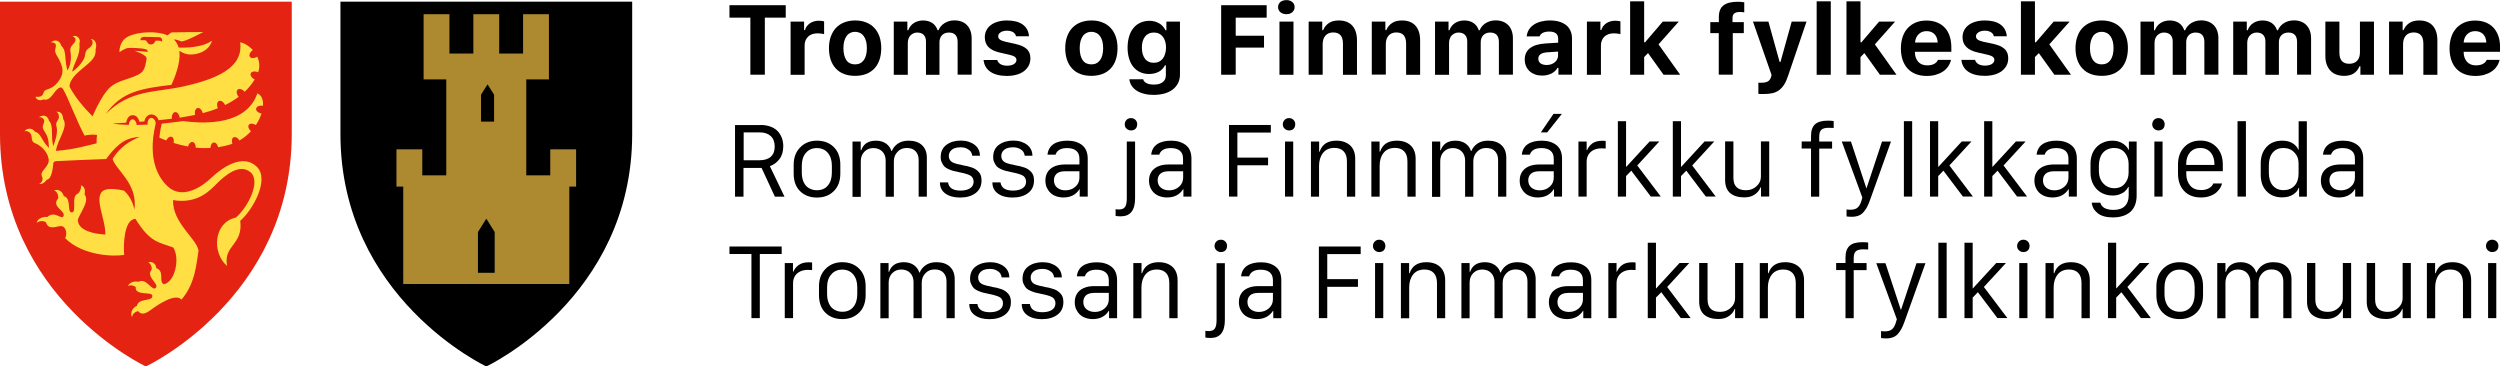 <?xml version="1.0" encoding="utf-8"?>
<!-- Generator: Adobe Illustrator 24.0.0, SVG Export Plug-In . SVG Version: 6.00 Build 0)  -->
<svg version="1.1" id="Layer_1" xmlns="http://www.w3.org/2000/svg" xmlns:xlink="http://www.w3.org/1999/xlink" x="0px" y="0px"
	 viewBox="0 0 283.46 41.54" style="enable-background:new 0 0 283.46 41.54;" xml:space="preserve">
<style type="text/css">
	.st0{fill:#E42313;}
	.st1{fill:#FFDF43;}
	.st2{fill:#AD8A30;}
</style>
<g>
	<g>
		<path d="M85.08,8.47V2h-2.37V0.59h6.38V2h-2.37v6.47H85.08z"/>
		<path d="M89.63,2.45h1.54v0.96h0.1c0.04-0.15,0.11-0.29,0.2-0.42c0.1-0.13,0.21-0.24,0.35-0.34c0.13-0.09,0.29-0.17,0.46-0.22
			c0.17-0.05,0.35-0.08,0.54-0.08c0.11,0,0.22,0.01,0.34,0.02c0.12,0.01,0.21,0.03,0.28,0.06v1.45c-0.03-0.01-0.08-0.02-0.13-0.04
			c-0.06-0.01-0.12-0.02-0.19-0.03c-0.07-0.01-0.14-0.02-0.21-0.02c-0.08-0.01-0.15-0.01-0.21-0.01c-0.22,0-0.42,0.03-0.6,0.09
			c-0.18,0.06-0.33,0.15-0.46,0.27c-0.13,0.12-0.23,0.26-0.3,0.43c-0.07,0.17-0.11,0.36-0.11,0.57v3.34h-1.59V2.45z"/>
		<path d="M96.95,8.6c-0.46,0-0.88-0.07-1.25-0.21c-0.37-0.14-0.68-0.35-0.93-0.62c-0.25-0.27-0.45-0.6-0.58-0.99
			c-0.13-0.39-0.2-0.83-0.2-1.32c0-0.49,0.07-0.93,0.21-1.31s0.33-0.72,0.59-0.99c0.26-0.27,0.57-0.48,0.93-0.62
			c0.37-0.14,0.78-0.22,1.24-0.22c0.46,0,0.87,0.07,1.24,0.22c0.37,0.14,0.68,0.35,0.93,0.62c0.26,0.27,0.45,0.6,0.59,0.99
			c0.13,0.39,0.2,0.83,0.2,1.31c0,0.49-0.07,0.93-0.2,1.32c-0.13,0.39-0.33,0.72-0.58,0.99c-0.26,0.27-0.57,0.48-0.94,0.62
			C97.83,8.53,97.41,8.6,96.95,8.6z M96.95,7.3c0.43,0,0.75-0.16,0.99-0.48c0.23-0.32,0.35-0.78,0.35-1.36
			c0-0.29-0.03-0.55-0.09-0.78s-0.15-0.42-0.26-0.58c-0.12-0.16-0.25-0.28-0.42-0.36c-0.16-0.08-0.35-0.13-0.56-0.13
			c-0.21,0-0.4,0.04-0.56,0.13c-0.17,0.08-0.31,0.2-0.42,0.36c-0.11,0.16-0.2,0.35-0.26,0.58c-0.06,0.23-0.09,0.49-0.09,0.78
			c0,0.59,0.12,1.05,0.34,1.37C96.19,7.14,96.52,7.3,96.95,7.3z"/>
		<path d="M101.34,2.45h1.54v0.98h0.1c0.06-0.17,0.15-0.33,0.25-0.46c0.11-0.14,0.23-0.26,0.38-0.35c0.14-0.1,0.3-0.17,0.48-0.22
			c0.17-0.05,0.36-0.08,0.56-0.08c0.42,0,0.78,0.1,1.06,0.29c0.28,0.19,0.48,0.47,0.6,0.82h0.1c0.07-0.17,0.16-0.32,0.28-0.46
			c0.12-0.14,0.25-0.25,0.41-0.35s0.33-0.17,0.52-0.23c0.19-0.05,0.39-0.08,0.6-0.08c0.3,0,0.57,0.05,0.81,0.14
			c0.24,0.09,0.45,0.23,0.61,0.4c0.17,0.17,0.3,0.39,0.39,0.64s0.14,0.53,0.14,0.84v4.14h-1.59V4.76c0-0.71-0.33-1.07-1-1.07
			c-0.16,0-0.31,0.03-0.44,0.08c-0.13,0.05-0.24,0.13-0.34,0.23c-0.09,0.1-0.16,0.21-0.21,0.35c-0.05,0.13-0.07,0.28-0.07,0.44v3.69
			h-1.53V4.69c0-0.32-0.09-0.57-0.26-0.74c-0.17-0.17-0.42-0.26-0.73-0.26c-0.16,0-0.3,0.03-0.43,0.09
			c-0.13,0.06-0.24,0.14-0.34,0.24c-0.1,0.1-0.17,0.22-0.22,0.37c-0.05,0.14-0.08,0.3-0.08,0.46v3.63h-1.59V2.45z"/>
		<path d="M111.66,4.22c0-0.28,0.06-0.54,0.18-0.78c0.12-0.24,0.29-0.44,0.51-0.6c0.22-0.17,0.48-0.29,0.79-0.38
			c0.31-0.09,0.65-0.14,1.02-0.14c0.77,0,1.37,0.15,1.8,0.46c0.43,0.31,0.67,0.75,0.71,1.33h-1.47c-0.04-0.2-0.15-0.35-0.33-0.46
			s-0.42-0.17-0.71-0.17c-0.14,0-0.27,0.02-0.39,0.05c-0.12,0.03-0.23,0.07-0.31,0.13s-0.16,0.12-0.21,0.2
			c-0.05,0.08-0.07,0.16-0.07,0.26c0,0.15,0.07,0.27,0.2,0.37c0.13,0.1,0.34,0.17,0.62,0.24l1.13,0.25
			c0.29,0.07,0.54,0.15,0.76,0.24c0.21,0.1,0.39,0.21,0.53,0.34c0.14,0.13,0.24,0.29,0.31,0.46c0.07,0.17,0.1,0.37,0.1,0.6
			c0,0.3-0.07,0.58-0.19,0.82c-0.13,0.24-0.31,0.45-0.54,0.63c-0.23,0.17-0.51,0.31-0.84,0.4c-0.33,0.09-0.69,0.14-1.08,0.14
			c-0.4,0-0.75-0.04-1.07-0.12c-0.32-0.08-0.59-0.2-0.81-0.35c-0.23-0.15-0.41-0.34-0.54-0.57c-0.13-0.22-0.21-0.48-0.24-0.77h1.55
			c0.06,0.21,0.19,0.37,0.38,0.48c0.19,0.11,0.44,0.17,0.76,0.17c0.15,0,0.29-0.02,0.42-0.05c0.13-0.03,0.24-0.07,0.33-0.13
			c0.09-0.06,0.16-0.12,0.21-0.2c0.05-0.08,0.08-0.17,0.08-0.26c0-0.15-0.06-0.27-0.18-0.36c-0.12-0.09-0.31-0.17-0.58-0.23
			l-1.09-0.25c-0.59-0.13-1.02-0.33-1.31-0.62C111.8,5.06,111.66,4.68,111.66,4.22z"/>
		<path d="M123.74,8.6c-0.46,0-0.88-0.07-1.25-0.21c-0.37-0.14-0.68-0.35-0.93-0.62c-0.25-0.27-0.45-0.6-0.58-0.99
			c-0.13-0.39-0.2-0.83-0.2-1.32c0-0.49,0.07-0.93,0.21-1.31c0.14-0.39,0.33-0.72,0.59-0.99c0.26-0.27,0.57-0.48,0.93-0.62
			c0.37-0.14,0.78-0.22,1.24-0.22c0.46,0,0.87,0.07,1.24,0.22c0.37,0.14,0.68,0.35,0.93,0.62c0.26,0.27,0.45,0.6,0.59,0.99
			c0.13,0.39,0.2,0.83,0.2,1.31c0,0.49-0.07,0.93-0.2,1.32c-0.13,0.39-0.33,0.72-0.58,0.99c-0.26,0.27-0.57,0.48-0.94,0.62
			C124.61,8.53,124.2,8.6,123.74,8.6z M123.74,7.3c0.43,0,0.75-0.16,0.99-0.48c0.23-0.32,0.35-0.78,0.35-1.36
			c0-0.29-0.03-0.55-0.09-0.78s-0.15-0.42-0.26-0.58c-0.12-0.16-0.25-0.28-0.42-0.36c-0.16-0.08-0.35-0.13-0.56-0.13
			c-0.21,0-0.4,0.04-0.56,0.13c-0.17,0.08-0.31,0.2-0.42,0.36c-0.11,0.16-0.2,0.35-0.26,0.58c-0.06,0.23-0.09,0.49-0.09,0.78
			c0,0.59,0.12,1.05,0.34,1.37C122.98,7.14,123.31,7.3,123.74,7.3z"/>
		<path d="M130.81,10.76c-0.4,0-0.77-0.04-1.09-0.13c-0.33-0.08-0.61-0.2-0.85-0.36c-0.24-0.15-0.43-0.34-0.57-0.56
			c-0.14-0.22-0.22-0.46-0.25-0.72h1.57c0.04,0.19,0.17,0.33,0.38,0.44c0.21,0.11,0.49,0.16,0.84,0.16c0.43,0,0.76-0.09,1-0.28
			c0.24-0.19,0.35-0.45,0.35-0.79V7.41h-0.1c-0.17,0.32-0.4,0.56-0.71,0.73c-0.31,0.16-0.67,0.25-1.1,0.25
			c-0.37,0-0.71-0.07-1.01-0.21c-0.3-0.14-0.56-0.34-0.77-0.6c-0.21-0.26-0.37-0.57-0.48-0.94c-0.11-0.37-0.17-0.78-0.17-1.23
			c0-0.47,0.06-0.89,0.17-1.26c0.11-0.38,0.27-0.7,0.49-0.96c0.21-0.27,0.47-0.47,0.78-0.61c0.31-0.14,0.65-0.22,1.03-0.22
			c0.2,0,0.4,0.02,0.58,0.07s0.36,0.12,0.52,0.21c0.16,0.09,0.3,0.2,0.42,0.34c0.12,0.13,0.23,0.28,0.31,0.45h0.1V2.45h1.54v6
			c0,0.35-0.07,0.67-0.21,0.96c-0.14,0.28-0.34,0.53-0.6,0.73c-0.26,0.2-0.57,0.35-0.94,0.46C131.67,10.7,131.26,10.76,130.81,10.76
			z M132.21,5.41c0-0.27-0.03-0.51-0.1-0.72c-0.06-0.21-0.15-0.39-0.27-0.54c-0.12-0.15-0.26-0.26-0.43-0.34
			c-0.17-0.08-0.36-0.12-0.58-0.12s-0.41,0.04-0.58,0.12c-0.17,0.08-0.31,0.19-0.42,0.34c-0.12,0.15-0.21,0.33-0.27,0.54
			c-0.06,0.21-0.09,0.45-0.09,0.71c0,0.27,0.03,0.51,0.09,0.72c0.06,0.21,0.15,0.39,0.26,0.54c0.11,0.15,0.26,0.26,0.42,0.34
			c0.17,0.08,0.36,0.12,0.58,0.12s0.41-0.04,0.58-0.12c0.17-0.08,0.31-0.19,0.43-0.34c0.12-0.15,0.21-0.33,0.27-0.54
			C132.17,5.91,132.21,5.67,132.21,5.41z"/>
		<path d="M138.46,8.47V0.59h5.16V2h-3.51v2.05h3.21V5.4h-3.21v3.07H138.46z"/>
		<path d="M145.86,1.61c-0.14,0-0.27-0.02-0.39-0.06c-0.12-0.04-0.21-0.1-0.3-0.17c-0.08-0.07-0.15-0.16-0.19-0.25
			c-0.04-0.1-0.07-0.21-0.07-0.32c0-0.12,0.02-0.23,0.07-0.33c0.04-0.1,0.11-0.18,0.19-0.25c0.08-0.07,0.18-0.13,0.3-0.16
			c0.12-0.04,0.25-0.06,0.39-0.06c0.14,0,0.27,0.02,0.38,0.06s0.21,0.09,0.29,0.16c0.08,0.07,0.15,0.16,0.19,0.25
			c0.04,0.1,0.07,0.21,0.07,0.33c0,0.12-0.02,0.22-0.07,0.32c-0.05,0.1-0.11,0.18-0.19,0.25c-0.08,0.07-0.18,0.13-0.29,0.17
			C146.13,1.59,146.01,1.61,145.86,1.61z M145.07,2.45h1.59v6.03h-1.59V2.45z"/>
		<path d="M148.38,2.45h1.54v0.97h0.1c0.14-0.34,0.36-0.61,0.66-0.81c0.3-0.2,0.67-0.29,1.12-0.29c0.67,0,1.18,0.2,1.53,0.59
			s0.53,0.95,0.53,1.67v3.9h-1.59V4.95c0-0.42-0.09-0.74-0.27-0.95c-0.18-0.21-0.46-0.32-0.84-0.32c-0.19,0-0.35,0.03-0.5,0.09
			c-0.14,0.06-0.27,0.15-0.37,0.26c-0.1,0.12-0.18,0.25-0.24,0.42C150,4.62,149.97,4.8,149.97,5v3.47h-1.59V2.45z"/>
		<path d="M155.54,2.45h1.54v0.97h0.1c0.14-0.34,0.36-0.61,0.66-0.81c0.3-0.2,0.67-0.29,1.12-0.29c0.67,0,1.18,0.2,1.53,0.59
			s0.53,0.95,0.53,1.67v3.9h-1.59V4.95c0-0.42-0.09-0.74-0.27-0.95c-0.18-0.21-0.46-0.32-0.84-0.32c-0.19,0-0.35,0.03-0.5,0.09
			c-0.15,0.06-0.27,0.15-0.37,0.26c-0.1,0.12-0.18,0.25-0.24,0.42c-0.05,0.16-0.08,0.34-0.08,0.54v3.47h-1.59V2.45z"/>
		<path d="M162.7,2.45h1.54v0.98h0.1c0.06-0.17,0.15-0.33,0.25-0.46c0.11-0.14,0.23-0.26,0.38-0.35c0.14-0.1,0.3-0.17,0.48-0.22
			c0.17-0.05,0.36-0.08,0.56-0.08c0.42,0,0.78,0.1,1.06,0.29c0.28,0.19,0.48,0.47,0.6,0.82h0.1c0.07-0.17,0.16-0.32,0.28-0.46
			c0.12-0.14,0.25-0.25,0.41-0.35c0.16-0.1,0.33-0.17,0.52-0.23c0.19-0.05,0.39-0.08,0.6-0.08c0.3,0,0.57,0.05,0.81,0.14
			c0.24,0.09,0.45,0.23,0.62,0.4c0.17,0.17,0.3,0.39,0.39,0.64s0.14,0.53,0.14,0.84v4.14h-1.59V4.76c0-0.71-0.33-1.07-1-1.07
			c-0.16,0-0.31,0.03-0.44,0.08c-0.13,0.05-0.24,0.13-0.34,0.23c-0.09,0.1-0.16,0.21-0.21,0.35c-0.05,0.13-0.07,0.28-0.07,0.44v3.69
			h-1.53V4.69c0-0.32-0.09-0.57-0.26-0.74c-0.17-0.17-0.42-0.26-0.73-0.26c-0.16,0-0.3,0.03-0.43,0.09
			c-0.13,0.06-0.24,0.14-0.34,0.24c-0.1,0.1-0.17,0.22-0.22,0.37c-0.05,0.14-0.08,0.3-0.08,0.46v3.63h-1.59V2.45z"/>
		<path d="M174.85,8.57c-0.29,0-0.56-0.04-0.8-0.13c-0.24-0.09-0.45-0.21-0.62-0.37c-0.17-0.16-0.31-0.35-0.4-0.57
			c-0.1-0.22-0.15-0.47-0.15-0.75c0-0.55,0.2-0.98,0.6-1.29c0.4-0.31,0.98-0.48,1.73-0.53l1.46-0.09V4.36
			c0-0.25-0.09-0.45-0.26-0.58c-0.17-0.14-0.43-0.2-0.76-0.2c-0.29,0-0.53,0.05-0.71,0.14c-0.19,0.09-0.31,0.23-0.38,0.41h-1.46
			c0.03-0.28,0.11-0.53,0.24-0.75c0.14-0.22,0.32-0.41,0.55-0.57c0.23-0.16,0.5-0.28,0.81-0.36c0.31-0.08,0.66-0.13,1.04-0.13
			c0.4,0,0.75,0.05,1.06,0.14c0.31,0.09,0.57,0.23,0.79,0.4c0.21,0.17,0.37,0.39,0.48,0.64c0.11,0.25,0.17,0.54,0.17,0.86v4.11
			h-1.54V7.69h-0.1c-0.16,0.28-0.39,0.49-0.7,0.65C175.59,8.49,175.24,8.57,174.85,8.57z M175.37,7.37c0.19,0,0.36-0.03,0.51-0.08
			c0.15-0.05,0.29-0.13,0.41-0.23s0.21-0.21,0.27-0.34c0.07-0.13,0.1-0.27,0.1-0.43V5.85l-1.22,0.08c-0.68,0.05-1.02,0.29-1.02,0.73
			c0,0.23,0.09,0.4,0.26,0.53C174.87,7.31,175.09,7.37,175.37,7.37z"/>
		<path d="M179.92,2.45h1.54v0.96h0.1c0.04-0.15,0.11-0.29,0.2-0.42c0.1-0.13,0.21-0.24,0.35-0.34c0.13-0.09,0.29-0.17,0.46-0.22
			c0.17-0.05,0.35-0.08,0.54-0.08c0.11,0,0.22,0.01,0.34,0.02c0.12,0.01,0.21,0.03,0.28,0.06v1.45c-0.03-0.01-0.08-0.02-0.13-0.04
			c-0.06-0.01-0.12-0.02-0.19-0.03c-0.07-0.01-0.14-0.02-0.21-0.02c-0.08-0.01-0.15-0.01-0.21-0.01c-0.22,0-0.42,0.03-0.6,0.09
			c-0.18,0.06-0.33,0.15-0.46,0.27c-0.13,0.12-0.23,0.26-0.3,0.43c-0.07,0.17-0.11,0.36-0.11,0.57v3.34h-1.59V2.45z"/>
		<path d="M188.53,2.45h1.81l-2.29,2.58l2.45,3.44h-1.88l-1.76-2.45l-0.44,0.45v2h-1.59V0.15h1.59V4.8h0.1L188.53,2.45z"/>
		<path d="M194.89,3.76h-0.97V2.51h0.97V1.92c0-0.61,0.18-1.05,0.54-1.32c0.36-0.27,0.89-0.4,1.6-0.4c0.15,0,0.29,0,0.4,0.02
			c0.11,0.01,0.23,0.03,0.34,0.04V1.4c-0.05-0.01-0.12-0.02-0.22-0.03c-0.09-0.01-0.19-0.01-0.3-0.01c-0.28,0-0.48,0.06-0.62,0.17
			c-0.13,0.11-0.19,0.29-0.19,0.54v0.44h1.28v1.25h-1.25v4.71h-1.59V3.76z"/>
		<path d="M199.97,10.66c-0.02,0-0.05,0-0.11,0c-0.06,0-0.12,0-0.19,0c-0.07,0-0.13,0-0.19-0.01c-0.06,0-0.1,0-0.11-0.01V9.37
			c0.02,0,0.04,0.01,0.07,0.01c0.03,0,0.07,0,0.11,0c0.04,0,0.07,0,0.11,0c0.03,0,0.06,0,0.08,0c0.3,0,0.54-0.05,0.71-0.15
			c0.17-0.1,0.29-0.27,0.36-0.5l0.06-0.22l-2.11-6.06h1.75l1.27,4.57h0.1l1.27-4.57h1.68l-2.08,6.12c-0.13,0.39-0.27,0.72-0.43,0.98
			c-0.16,0.27-0.35,0.48-0.57,0.65c-0.22,0.17-0.47,0.29-0.76,0.36C200.67,10.63,200.34,10.66,199.97,10.66z"/>
		<path d="M205.99,0.15h1.59v8.33h-0.8h-0.8V0.15z"/>
		<path d="M213.06,2.45h1.81l-2.29,2.58l2.45,3.44h-1.88l-1.76-2.45l-0.44,0.45v2h-1.59V0.15h1.59V4.8h0.1L213.06,2.45z"/>
		<path d="M221.22,6.76c-0.06,0.28-0.17,0.54-0.33,0.77c-0.15,0.23-0.35,0.42-0.59,0.58c-0.24,0.16-0.51,0.28-0.82,0.37
			c-0.31,0.09-0.65,0.13-1.02,0.13c-0.46,0-0.87-0.07-1.23-0.21c-0.36-0.14-0.67-0.34-0.92-0.61c-0.25-0.27-0.44-0.59-0.58-0.98
			c-0.13-0.39-0.2-0.82-0.2-1.31c0-0.49,0.07-0.93,0.2-1.32c0.13-0.39,0.32-0.72,0.58-1s0.56-0.48,0.91-0.63
			c0.36-0.15,0.76-0.22,1.21-0.22c0.44,0,0.84,0.07,1.19,0.21c0.35,0.14,0.64,0.34,0.89,0.6c0.24,0.26,0.43,0.58,0.55,0.96
			c0.13,0.38,0.19,0.8,0.19,1.28v0.49h-4.13v0.08c0,0.23,0.04,0.43,0.11,0.61c0.07,0.18,0.16,0.33,0.28,0.46
			c0.12,0.13,0.26,0.22,0.43,0.29c0.17,0.07,0.36,0.1,0.56,0.1c0.32,0,0.58-0.05,0.79-0.16c0.21-0.11,0.36-0.26,0.44-0.46H221.22z
			 M218.45,3.53c-0.19,0-0.36,0.03-0.51,0.09c-0.15,0.06-0.29,0.15-0.4,0.26c-0.12,0.11-0.21,0.25-0.28,0.41
			c-0.07,0.16-0.11,0.34-0.13,0.53h2.57c-0.02-0.4-0.14-0.72-0.36-0.95C219.12,3.65,218.82,3.53,218.45,3.53z"/>
		<path d="M222.52,4.22c0-0.28,0.06-0.54,0.18-0.78c0.12-0.24,0.29-0.44,0.51-0.6c0.22-0.17,0.48-0.29,0.79-0.38
			c0.31-0.09,0.65-0.14,1.02-0.14c0.77,0,1.37,0.15,1.8,0.46c0.43,0.31,0.67,0.75,0.72,1.33h-1.47c-0.04-0.2-0.15-0.35-0.33-0.46
			c-0.18-0.11-0.41-0.17-0.71-0.17c-0.14,0-0.27,0.02-0.39,0.05c-0.12,0.03-0.23,0.07-0.31,0.13c-0.09,0.06-0.16,0.12-0.21,0.2
			c-0.05,0.08-0.08,0.16-0.08,0.26c0,0.15,0.07,0.27,0.2,0.37c0.13,0.1,0.34,0.17,0.62,0.24L226,4.97c0.29,0.07,0.54,0.15,0.76,0.24
			c0.21,0.1,0.39,0.21,0.53,0.34c0.14,0.13,0.24,0.29,0.31,0.46c0.07,0.17,0.1,0.37,0.1,0.6c0,0.3-0.06,0.58-0.19,0.82
			c-0.13,0.24-0.31,0.45-0.54,0.63c-0.23,0.17-0.51,0.31-0.84,0.4c-0.33,0.09-0.69,0.14-1.08,0.14c-0.4,0-0.75-0.04-1.07-0.12
			s-0.59-0.2-0.81-0.35c-0.23-0.15-0.4-0.34-0.54-0.57c-0.13-0.22-0.21-0.48-0.24-0.77h1.55c0.06,0.21,0.19,0.37,0.38,0.48
			c0.19,0.11,0.44,0.17,0.77,0.17c0.15,0,0.29-0.02,0.42-0.05c0.13-0.03,0.24-0.07,0.33-0.13c0.09-0.06,0.16-0.12,0.21-0.2
			c0.05-0.08,0.08-0.17,0.08-0.26c0-0.15-0.06-0.27-0.18-0.36c-0.12-0.09-0.31-0.17-0.58-0.23l-1.09-0.25
			c-0.59-0.13-1.02-0.33-1.31-0.62C222.67,5.06,222.52,4.68,222.52,4.22z"/>
		<path d="M232.85,2.45h1.81l-2.3,2.58l2.45,3.44h-1.88l-1.76-2.45l-0.44,0.45v2h-1.59V0.15h1.59V4.8h0.1L232.85,2.45z"/>
		<path d="M238.3,8.6c-0.46,0-0.88-0.07-1.25-0.21c-0.37-0.14-0.68-0.35-0.93-0.62c-0.26-0.27-0.45-0.6-0.59-0.99
			c-0.13-0.39-0.2-0.83-0.2-1.32c0-0.49,0.07-0.93,0.21-1.31c0.13-0.39,0.33-0.72,0.59-0.99c0.26-0.27,0.57-0.48,0.93-0.62
			c0.37-0.14,0.78-0.22,1.24-0.22c0.46,0,0.87,0.07,1.24,0.22c0.37,0.14,0.68,0.35,0.93,0.62c0.26,0.27,0.45,0.6,0.59,0.99
			c0.14,0.39,0.21,0.83,0.21,1.31c0,0.49-0.07,0.93-0.2,1.32c-0.13,0.39-0.33,0.72-0.58,0.99c-0.25,0.27-0.57,0.48-0.93,0.62
			S238.77,8.6,238.3,8.6z M238.3,7.3c0.42,0,0.75-0.16,0.99-0.48c0.23-0.32,0.35-0.78,0.35-1.36c0-0.29-0.03-0.55-0.09-0.78
			c-0.06-0.23-0.15-0.42-0.26-0.58c-0.12-0.16-0.25-0.28-0.42-0.36c-0.16-0.08-0.35-0.13-0.56-0.13c-0.21,0-0.4,0.04-0.57,0.13
			c-0.17,0.08-0.31,0.2-0.42,0.36c-0.11,0.16-0.2,0.35-0.26,0.58c-0.06,0.23-0.09,0.49-0.09,0.78c0,0.59,0.12,1.05,0.35,1.37
			C237.55,7.14,237.88,7.3,238.3,7.3z"/>
		<path d="M242.69,2.45h1.54v0.98h0.1c0.06-0.17,0.15-0.33,0.25-0.46c0.11-0.14,0.23-0.26,0.38-0.35c0.14-0.1,0.3-0.17,0.48-0.22
			c0.17-0.05,0.36-0.08,0.56-0.08c0.42,0,0.78,0.1,1.06,0.29c0.28,0.19,0.48,0.47,0.6,0.82h0.1c0.07-0.17,0.16-0.32,0.28-0.46
			c0.12-0.14,0.25-0.25,0.41-0.35c0.16-0.1,0.33-0.17,0.52-0.23c0.19-0.05,0.39-0.08,0.6-0.08c0.3,0,0.57,0.05,0.81,0.14
			c0.24,0.09,0.45,0.23,0.62,0.4c0.17,0.17,0.3,0.39,0.39,0.64s0.14,0.53,0.14,0.84v4.14h-1.59V4.76c0-0.71-0.33-1.07-1-1.07
			c-0.16,0-0.31,0.03-0.44,0.08c-0.13,0.05-0.24,0.13-0.34,0.23c-0.09,0.1-0.16,0.21-0.21,0.35c-0.05,0.13-0.07,0.28-0.07,0.44v3.69
			h-1.53V4.69c0-0.32-0.09-0.57-0.26-0.74c-0.17-0.17-0.42-0.26-0.73-0.26c-0.16,0-0.3,0.03-0.43,0.09
			c-0.13,0.06-0.24,0.14-0.34,0.24c-0.1,0.1-0.17,0.22-0.22,0.37c-0.05,0.14-0.08,0.3-0.08,0.46v3.63h-1.59V2.45z"/>
		<path d="M253.21,2.45h1.54v0.98h0.1c0.06-0.17,0.15-0.33,0.25-0.46c0.11-0.14,0.23-0.26,0.38-0.35c0.14-0.1,0.3-0.17,0.48-0.22
			c0.17-0.05,0.36-0.08,0.56-0.08c0.42,0,0.78,0.1,1.06,0.29c0.28,0.19,0.48,0.47,0.6,0.82h0.1c0.07-0.17,0.16-0.32,0.28-0.46
			c0.12-0.14,0.25-0.25,0.41-0.35s0.33-0.17,0.52-0.23c0.19-0.05,0.39-0.08,0.6-0.08c0.3,0,0.57,0.05,0.81,0.14
			c0.24,0.09,0.45,0.23,0.61,0.4c0.17,0.17,0.3,0.39,0.39,0.64s0.14,0.53,0.14,0.84v4.14h-1.59V4.76c0-0.71-0.33-1.07-1-1.07
			c-0.16,0-0.31,0.03-0.44,0.08c-0.13,0.05-0.24,0.13-0.34,0.23c-0.09,0.1-0.16,0.21-0.21,0.35c-0.05,0.13-0.07,0.28-0.07,0.44v3.69
			h-1.53V4.69c0-0.32-0.09-0.57-0.26-0.74c-0.17-0.17-0.42-0.26-0.73-0.26c-0.16,0-0.3,0.03-0.43,0.09
			c-0.13,0.06-0.24,0.14-0.34,0.24s-0.17,0.22-0.22,0.37c-0.05,0.14-0.08,0.3-0.08,0.46v3.63h-1.59V2.45z"/>
		<path d="M269.17,8.47h-1.54V7.51h-0.1c-0.14,0.35-0.36,0.62-0.64,0.81c-0.29,0.19-0.66,0.28-1.12,0.28
			c-0.32,0-0.61-0.05-0.88-0.15s-0.48-0.25-0.66-0.44c-0.18-0.19-0.32-0.43-0.42-0.7c-0.1-0.28-0.15-0.59-0.15-0.94V2.45h1.59v3.52
			c0,0.84,0.37,1.26,1.11,1.26c0.4,0,0.7-0.12,0.91-0.35c0.21-0.23,0.31-0.55,0.31-0.95V2.45h1.59V8.47z"/>
		<path d="M270.88,2.45h1.54v0.97h0.1c0.14-0.34,0.36-0.61,0.66-0.81c0.3-0.2,0.67-0.29,1.12-0.29c0.67,0,1.18,0.2,1.53,0.59
			s0.53,0.95,0.53,1.67v3.9h-1.59V4.95c0-0.42-0.09-0.74-0.27-0.95c-0.18-0.21-0.46-0.32-0.84-0.32c-0.19,0-0.35,0.03-0.5,0.09
			s-0.27,0.15-0.37,0.26c-0.1,0.12-0.18,0.25-0.24,0.42c-0.05,0.16-0.08,0.34-0.08,0.54v3.47h-1.59V2.45z"/>
		<path d="M283.42,6.76c-0.06,0.28-0.17,0.54-0.33,0.77c-0.15,0.23-0.35,0.42-0.59,0.58c-0.24,0.16-0.51,0.28-0.82,0.37
			s-0.65,0.13-1.02,0.13c-0.46,0-0.87-0.07-1.23-0.21c-0.36-0.14-0.67-0.34-0.92-0.61c-0.25-0.27-0.44-0.59-0.57-0.98
			c-0.13-0.39-0.2-0.82-0.2-1.31c0-0.49,0.07-0.93,0.2-1.32c0.13-0.39,0.33-0.72,0.58-1c0.25-0.27,0.56-0.48,0.91-0.63
			c0.36-0.15,0.76-0.22,1.21-0.22c0.44,0,0.84,0.07,1.19,0.21c0.35,0.14,0.65,0.34,0.89,0.6c0.24,0.26,0.43,0.58,0.56,0.96
			c0.13,0.38,0.19,0.8,0.19,1.28v0.49h-4.13v0.08c0,0.23,0.04,0.43,0.11,0.61c0.07,0.18,0.16,0.33,0.28,0.46
			c0.12,0.13,0.26,0.22,0.43,0.29c0.17,0.07,0.35,0.1,0.56,0.1c0.32,0,0.58-0.05,0.79-0.16c0.21-0.11,0.36-0.26,0.44-0.46H283.42z
			 M280.65,3.53c-0.19,0-0.35,0.03-0.51,0.09c-0.15,0.06-0.29,0.15-0.4,0.26c-0.12,0.11-0.21,0.25-0.28,0.41
			c-0.07,0.16-0.11,0.34-0.12,0.53h2.57c-0.02-0.4-0.14-0.72-0.36-0.95C281.32,3.65,281.02,3.53,280.65,3.53z"/>
		<g>
			<path d="M86.25,14.17c0.43,0,0.81,0.07,1.15,0.2c0.34,0.13,0.61,0.31,0.81,0.54c0.2,0.22,0.35,0.48,0.45,0.76
				c0.1,0.28,0.15,0.58,0.15,0.91c0,0.61-0.15,1.1-0.44,1.47c-0.29,0.37-0.65,0.64-1.08,0.79l1.66,3.46h-1.09l-1.51-3.26h-2.05v3.26
				h-0.96v-8.12H86.25z M84.31,18.17h1.78c0.58,0,1.01-0.13,1.31-0.4c0.29-0.27,0.44-0.64,0.44-1.14c0-0.52-0.15-0.93-0.45-1.2
				c-0.3-0.28-0.72-0.42-1.25-0.42h-1.82V18.17z"/>
			<path d="M92.63,15.95c0.78,0,1.42,0.24,1.91,0.73c0.49,0.48,0.74,1.15,0.74,2v0.99c0,0.85-0.25,1.52-0.74,2
				c-0.5,0.49-1.13,0.73-1.9,0.73c-0.79,0-1.43-0.24-1.92-0.72c-0.49-0.48-0.73-1.15-0.73-2.01v-0.99c0-0.82,0.25-1.48,0.75-1.98
				C91.23,16.2,91.86,15.95,92.63,15.95z M90.91,18.78v0.78c0,0.41,0.07,0.77,0.2,1.07c0.14,0.3,0.33,0.53,0.59,0.69
				c0.26,0.16,0.57,0.25,0.92,0.25c0.54,0,0.95-0.18,1.25-0.54c0.3-0.36,0.45-0.85,0.45-1.46v-0.78c0-0.61-0.15-1.09-0.46-1.46
				c-0.31-0.36-0.72-0.54-1.24-0.54c-0.52,0-0.94,0.18-1.25,0.55C91.07,17.69,90.91,18.17,90.91,18.78z"/>
			<path d="M96.66,22.29v-6.24h0.93v0.99h0.06c0.24-0.72,0.8-1.09,1.68-1.09c0.23,0,0.45,0.03,0.64,0.09
				c0.19,0.06,0.37,0.14,0.51,0.25c0.14,0.11,0.27,0.23,0.37,0.37c0.1,0.14,0.17,0.29,0.22,0.46h0.05c0.14-0.34,0.37-0.62,0.69-0.84
				c0.32-0.22,0.72-0.33,1.21-0.33c0.65,0,1.16,0.17,1.52,0.51c0.37,0.34,0.55,0.82,0.55,1.44v4.4h-0.93v-4.17
				c0-0.41-0.12-0.74-0.35-0.98c-0.23-0.25-0.56-0.37-1-0.37c-0.42,0-0.77,0.14-1.04,0.43c-0.28,0.29-0.42,0.64-0.42,1.07v4.03
				h-0.93v-4.11c0-0.42-0.13-0.76-0.38-1.02c-0.25-0.26-0.59-0.39-1.02-0.39c-0.41,0-0.75,0.14-1.02,0.42
				c-0.27,0.28-0.4,0.64-0.4,1.07v4.04H96.66z"/>
			<path d="M106.66,17.82c0-0.62,0.22-1.08,0.65-1.4c0.44-0.32,0.98-0.48,1.62-0.48c0.32,0,0.62,0.04,0.9,0.13
				c0.27,0.09,0.5,0.21,0.69,0.36c0.19,0.15,0.34,0.33,0.44,0.54c0.1,0.21,0.15,0.44,0.15,0.69h-0.87
				c-0.02-0.16-0.07-0.31-0.16-0.45c-0.1-0.14-0.25-0.26-0.45-0.36c-0.21-0.1-0.45-0.15-0.73-0.15c-0.26,0-0.49,0.04-0.68,0.11
				c-0.2,0.08-0.35,0.19-0.47,0.35s-0.17,0.33-0.17,0.54c0,0.15,0.03,0.27,0.09,0.38c0.06,0.11,0.13,0.19,0.21,0.25
				c0.08,0.06,0.19,0.12,0.33,0.17c0.15,0.05,0.27,0.09,0.37,0.11c0.09,0.02,0.23,0.05,0.41,0.08c0.02,0,0.03,0,0.04,0.01
				c0.01,0,0.03,0.01,0.04,0.01c0.02,0,0.03,0.01,0.04,0.02c0.22,0.04,0.41,0.07,0.57,0.11c0.16,0.04,0.33,0.09,0.51,0.15
				c0.18,0.06,0.33,0.13,0.45,0.22c0.12,0.08,0.23,0.18,0.34,0.3c0.11,0.12,0.19,0.25,0.24,0.42c0.05,0.16,0.07,0.34,0.07,0.54
				c0,0.6-0.22,1.08-0.67,1.42c-0.45,0.34-1.04,0.51-1.77,0.51c-0.68,0-1.23-0.15-1.65-0.45c-0.42-0.3-0.63-0.72-0.63-1.27h0.92
				c0.09,0.62,0.56,0.93,1.41,0.93c0.34,0,0.62-0.05,0.85-0.14c0.23-0.09,0.39-0.22,0.49-0.36c0.1-0.15,0.15-0.32,0.15-0.53
				c0-0.14-0.03-0.26-0.09-0.37c-0.06-0.11-0.12-0.19-0.2-0.25c-0.08-0.06-0.2-0.12-0.36-0.18c-0.16-0.06-0.3-0.1-0.42-0.13
				c-0.12-0.03-0.29-0.06-0.5-0.11c-0.29-0.06-0.52-0.11-0.68-0.15c-0.17-0.04-0.36-0.11-0.57-0.2c-0.21-0.09-0.37-0.19-0.48-0.3
				c-0.11-0.11-0.2-0.25-0.28-0.43C106.7,18.27,106.66,18.06,106.66,17.82z"/>
			<path d="M112.61,17.82c0-0.62,0.22-1.08,0.65-1.4c0.44-0.32,0.98-0.48,1.62-0.48c0.32,0,0.62,0.04,0.9,0.13
				c0.27,0.09,0.5,0.21,0.69,0.36c0.19,0.15,0.34,0.33,0.44,0.54c0.1,0.21,0.15,0.44,0.15,0.69h-0.87
				c-0.02-0.16-0.07-0.31-0.16-0.45c-0.1-0.14-0.25-0.26-0.45-0.36c-0.21-0.1-0.45-0.15-0.73-0.15c-0.26,0-0.49,0.04-0.68,0.11
				c-0.2,0.08-0.35,0.19-0.47,0.35s-0.17,0.33-0.17,0.54c0,0.15,0.03,0.27,0.09,0.38c0.06,0.11,0.13,0.19,0.21,0.25
				c0.08,0.06,0.19,0.12,0.33,0.17c0.15,0.05,0.27,0.09,0.37,0.11c0.09,0.02,0.23,0.05,0.41,0.08c0.02,0,0.03,0,0.04,0.01
				c0.01,0,0.03,0.01,0.04,0.01c0.02,0,0.03,0.01,0.04,0.02c0.22,0.04,0.41,0.07,0.57,0.11c0.16,0.04,0.33,0.09,0.51,0.15
				c0.18,0.06,0.33,0.13,0.45,0.22c0.12,0.08,0.23,0.18,0.34,0.3c0.11,0.12,0.19,0.25,0.24,0.42c0.05,0.16,0.07,0.34,0.07,0.54
				c0,0.6-0.22,1.08-0.67,1.42c-0.45,0.34-1.04,0.51-1.77,0.51c-0.68,0-1.23-0.15-1.65-0.45c-0.42-0.3-0.63-0.72-0.63-1.27h0.92
				c0.09,0.62,0.56,0.93,1.41,0.93c0.34,0,0.62-0.05,0.85-0.14c0.23-0.09,0.39-0.22,0.49-0.36c0.1-0.15,0.15-0.32,0.15-0.53
				c0-0.14-0.03-0.26-0.09-0.37c-0.06-0.11-0.12-0.19-0.2-0.25c-0.08-0.06-0.2-0.12-0.36-0.18c-0.16-0.06-0.3-0.1-0.42-0.13
				c-0.12-0.03-0.29-0.06-0.5-0.11c-0.29-0.06-0.52-0.11-0.68-0.15c-0.17-0.04-0.36-0.11-0.57-0.2c-0.21-0.09-0.37-0.19-0.48-0.3
				c-0.11-0.11-0.2-0.25-0.28-0.43C112.65,18.27,112.61,18.06,112.61,17.82z"/>
			<path d="M120.57,22.39c-0.29,0-0.57-0.05-0.83-0.14c-0.25-0.09-0.47-0.22-0.64-0.39c-0.17-0.16-0.31-0.37-0.42-0.6
				c-0.1-0.24-0.15-0.5-0.15-0.79c0-0.36,0.08-0.68,0.25-0.95c0.16-0.27,0.41-0.48,0.75-0.64c0.33-0.15,0.73-0.23,1.19-0.23h1.67
				v-0.64c0-0.42-0.12-0.72-0.37-0.92c-0.24-0.2-0.58-0.3-1.02-0.3c-0.72,0-1.16,0.25-1.32,0.75h-0.91
				c0.05-0.52,0.28-0.92,0.67-1.19s0.93-0.4,1.6-0.4c0.67,0,1.22,0.17,1.65,0.5c0.42,0.33,0.64,0.85,0.64,1.55v4.29h-0.91v-0.84
				h-0.03C122,22.08,121.39,22.39,120.57,22.39z M120.8,21.58c0.45,0,0.83-0.14,1.13-0.41c0.31-0.27,0.46-0.61,0.46-1.02v-0.73
				h-1.65c-0.43,0-0.74,0.1-0.94,0.28c-0.2,0.19-0.3,0.44-0.3,0.75c0,0.36,0.13,0.64,0.38,0.84
				C120.14,21.49,120.44,21.58,120.8,21.58z"/>
			<path d="M128.7,16.04v6.45c0,1.36-0.54,2.04-1.63,2.04c-0.25,0-0.44-0.02-0.58-0.05v-0.76c0.11,0.02,0.24,0.03,0.4,0.03
				c0.33,0,0.55-0.1,0.68-0.3c0.13-0.2,0.19-0.52,0.19-0.96v-6.44H128.7z M127.53,14.1c0-0.2,0.07-0.37,0.2-0.51
				c0.14-0.13,0.3-0.2,0.5-0.2c0.21,0,0.38,0.07,0.51,0.2c0.13,0.13,0.2,0.3,0.2,0.51c0,0.14-0.03,0.26-0.09,0.37
				c-0.06,0.11-0.15,0.19-0.25,0.24c-0.11,0.06-0.23,0.08-0.36,0.08c-0.2,0-0.36-0.07-0.5-0.2C127.59,14.47,127.53,14.3,127.53,14.1
				z"/>
			<path d="M132.32,22.39c-0.3,0-0.57-0.05-0.83-0.14c-0.25-0.09-0.47-0.22-0.65-0.39c-0.17-0.16-0.31-0.37-0.41-0.6
				s-0.15-0.5-0.15-0.79c0-0.36,0.08-0.68,0.25-0.95c0.16-0.27,0.41-0.48,0.75-0.64c0.33-0.15,0.73-0.23,1.19-0.23h1.67v-0.64
				c0-0.42-0.12-0.72-0.36-0.92c-0.24-0.2-0.58-0.3-1.02-0.3c-0.72,0-1.16,0.25-1.32,0.75h-0.91c0.05-0.52,0.28-0.92,0.67-1.19
				c0.4-0.27,0.93-0.4,1.6-0.4c0.67,0,1.22,0.17,1.65,0.5c0.43,0.33,0.64,0.85,0.64,1.55v4.29h-0.91v-0.84h-0.03
				C133.75,22.08,133.14,22.39,132.32,22.39z M132.56,21.58c0.45,0,0.82-0.14,1.13-0.41c0.3-0.27,0.46-0.61,0.46-1.02v-0.73h-1.65
				c-0.42,0-0.74,0.1-0.94,0.28c-0.2,0.19-0.3,0.44-0.3,0.75c0,0.36,0.13,0.64,0.38,0.84C131.89,21.49,132.19,21.58,132.56,21.58z"
				/>
			<path d="M140.31,22.29h-0.96v-8.12h4.74v0.86h-3.79v2.84h3.48v0.87h-3.48V22.29z"/>
			<path d="M145.45,14.1c0-0.2,0.07-0.37,0.21-0.51c0.13-0.13,0.3-0.2,0.5-0.2c0.2,0,0.37,0.07,0.5,0.2c0.13,0.13,0.2,0.3,0.2,0.51
				c0,0.14-0.03,0.26-0.09,0.37c-0.06,0.11-0.14,0.19-0.25,0.24c-0.11,0.06-0.23,0.08-0.36,0.08c-0.2,0-0.37-0.07-0.5-0.2
				C145.52,14.47,145.45,14.3,145.45,14.1z M145.7,22.29v-6.24h0.93v6.24H145.7z"/>
			<path d="M148.64,22.29v-6.24h0.93v1.15h0.06c0.27-0.83,0.9-1.25,1.89-1.25c0.65,0,1.17,0.18,1.56,0.53
				c0.38,0.35,0.58,0.86,0.58,1.53v4.29h-0.94V18.3c0-0.5-0.12-0.88-0.37-1.14c-0.25-0.26-0.59-0.39-1.04-0.39
				c-0.57,0-1,0.19-1.3,0.57c-0.3,0.38-0.45,0.87-0.45,1.46v3.5H148.64z"/>
			<path d="M155.49,22.29v-6.24h0.93v1.15h0.06c0.27-0.83,0.9-1.25,1.9-1.25c0.65,0,1.17,0.18,1.55,0.53
				c0.38,0.35,0.58,0.86,0.58,1.53v4.29h-0.93V18.3c0-0.5-0.12-0.88-0.37-1.14c-0.25-0.26-0.59-0.39-1.04-0.39
				c-0.57,0-1,0.19-1.3,0.57s-0.44,0.87-0.44,1.46v3.5H155.49z"/>
			<path d="M162.37,22.29v-6.24h0.93v0.99h0.06c0.24-0.72,0.8-1.09,1.68-1.09c0.23,0,0.45,0.03,0.64,0.09
				c0.19,0.06,0.36,0.14,0.51,0.25c0.14,0.11,0.27,0.23,0.37,0.37c0.1,0.14,0.17,0.29,0.22,0.46h0.05c0.14-0.34,0.37-0.62,0.69-0.84
				c0.32-0.22,0.72-0.33,1.2-0.33c0.65,0,1.16,0.17,1.52,0.51c0.37,0.34,0.55,0.82,0.55,1.44v4.4h-0.93v-4.17
				c0-0.41-0.12-0.74-0.35-0.98c-0.23-0.25-0.57-0.37-1-0.37c-0.42,0-0.77,0.14-1.04,0.43c-0.28,0.29-0.42,0.64-0.42,1.07v4.03
				h-0.93v-4.11c0-0.42-0.13-0.76-0.38-1.02c-0.25-0.26-0.59-0.39-1.02-0.39c-0.41,0-0.75,0.14-1.02,0.42
				c-0.27,0.28-0.4,0.64-0.4,1.07v4.04H162.37z"/>
			<path d="M174.35,22.39c-0.29,0-0.57-0.05-0.83-0.14c-0.25-0.09-0.47-0.22-0.64-0.39c-0.17-0.16-0.31-0.37-0.42-0.6
				s-0.15-0.5-0.15-0.79c0-0.36,0.08-0.68,0.25-0.95c0.16-0.27,0.41-0.48,0.75-0.64c0.33-0.15,0.73-0.23,1.19-0.23h1.67v-0.64
				c0-0.42-0.12-0.72-0.37-0.92c-0.24-0.2-0.58-0.3-1.02-0.3c-0.72,0-1.16,0.25-1.32,0.75h-0.91c0.05-0.52,0.28-0.92,0.67-1.19
				c0.4-0.27,0.93-0.4,1.6-0.4c0.67,0,1.22,0.17,1.65,0.5c0.42,0.33,0.64,0.85,0.64,1.55v4.29h-0.91v-0.84h-0.03
				C175.77,22.08,175.17,22.39,174.35,22.39z M174.58,21.58c0.45,0,0.83-0.14,1.13-0.41c0.31-0.27,0.46-0.61,0.46-1.02v-0.73h-1.65
				c-0.43,0-0.74,0.1-0.94,0.28c-0.2,0.19-0.3,0.44-0.3,0.75c0,0.36,0.13,0.64,0.38,0.84C173.91,21.49,174.22,21.58,174.58,21.58z
				 M174.71,15.01l1.43-2.1h0.95l-1.66,2.1H174.71z"/>
			<path d="M178.97,22.29v-6.24h0.93v0.97h0.05c0.11-0.28,0.3-0.53,0.57-0.74c0.28-0.21,0.67-0.32,1.17-0.32
				c0.08,0,0.2,0.01,0.37,0.02v0.86c-0.09-0.01-0.25-0.02-0.48-0.02c-0.36,0-0.67,0.07-0.93,0.21c-0.26,0.14-0.44,0.32-0.57,0.55
				c-0.12,0.22-0.18,0.48-0.18,0.77v3.94H178.97z"/>
			<path d="M184.37,19.96v2.33h-0.93v-8.55h0.93v5.17h0.03l2.64-2.87h1.1l-2.5,2.72l2.66,3.52h-1.13l-2.21-2.93L184.37,19.96z"/>
			<path d="M190.6,19.96v2.33h-0.93v-8.55h0.93v5.17h0.03l2.64-2.87h1.1l-2.5,2.72l2.66,3.52h-1.12l-2.21-2.93L190.6,19.96z"/>
			<path d="M200.6,16.04v6.24h-0.93v-1.03h-0.06c-0.11,0.3-0.32,0.57-0.63,0.79c-0.32,0.23-0.72,0.34-1.22,0.34
				c-0.67,0-1.19-0.16-1.58-0.48c-0.38-0.32-0.58-0.82-0.58-1.5v-4.37h0.94v4.13c0,0.94,0.47,1.41,1.42,1.41
				c0.48,0,0.88-0.15,1.21-0.46c0.33-0.3,0.49-0.66,0.49-1.08v-4H200.6z"/>
			<path d="M205.34,22.29v-5.45h-1.06v-0.8h1.06v-0.62c0-0.6,0.15-1.04,0.45-1.32c0.3-0.28,0.78-0.42,1.45-0.42
				c0.24,0,0.46,0.01,0.67,0.04v0.79c-0.13-0.01-0.31-0.02-0.56-0.02c-0.39,0-0.67,0.07-0.83,0.22c-0.17,0.14-0.25,0.41-0.25,0.79
				v0.55h1.46v0.8h-1.46v5.45H205.34z"/>
			<path d="M214.41,16.04l-2.26,6.31l-0.16,0.44c-0.1,0.27-0.2,0.5-0.29,0.67c-0.09,0.17-0.21,0.36-0.37,0.55s-0.34,0.34-0.57,0.43
				c-0.23,0.09-0.49,0.14-0.79,0.14c-0.2,0-0.4-0.01-0.6-0.04v-0.79c0.11,0.02,0.26,0.03,0.45,0.03c0.35,0,0.62-0.08,0.81-0.25
				c0.19-0.17,0.33-0.43,0.43-0.78l0.1-0.35l-2.33-6.35h1.04l1.74,5.28h0.03l1.75-5.28H214.41z"/>
			<path d="M215.87,22.29v-8.55h0.94v8.55h-0.47H215.87z"/>
			<path d="M219.76,19.96v2.33h-0.93v-8.55h0.93v5.17h0.03l2.64-2.87h1.1l-2.5,2.72l2.66,3.52h-1.13l-2.21-2.93L219.76,19.96z"/>
			<path d="M225.9,19.96v2.33h-0.93v-8.55h0.93v5.17h0.03l2.64-2.87h1.1l-2.5,2.72l2.66,3.52h-1.13l-2.21-2.93L225.9,19.96z"/>
			<path d="M232.71,22.39c-0.3,0-0.57-0.05-0.83-0.14c-0.25-0.09-0.47-0.22-0.65-0.39c-0.17-0.16-0.31-0.37-0.41-0.6
				c-0.1-0.24-0.15-0.5-0.15-0.79c0-0.36,0.08-0.68,0.25-0.95c0.16-0.27,0.41-0.48,0.75-0.64c0.33-0.15,0.73-0.23,1.19-0.23h1.67
				v-0.64c0-0.42-0.12-0.72-0.36-0.92c-0.24-0.2-0.58-0.3-1.02-0.3c-0.72,0-1.16,0.25-1.32,0.75h-0.91
				c0.05-0.52,0.28-0.92,0.67-1.19c0.4-0.27,0.93-0.4,1.6-0.4c0.67,0,1.22,0.17,1.65,0.5c0.43,0.33,0.64,0.85,0.64,1.55v4.29h-0.91
				v-0.84h-0.03C234.13,22.08,233.52,22.39,232.71,22.39z M232.94,21.58c0.45,0,0.82-0.14,1.13-0.41c0.3-0.27,0.46-0.61,0.46-1.02
				v-0.73h-1.65c-0.42,0-0.74,0.1-0.94,0.28c-0.2,0.19-0.3,0.44-0.3,0.75c0,0.36,0.13,0.64,0.38,0.84
				C232.27,21.49,232.58,21.58,232.94,21.58z"/>
			<path d="M239.63,23.8c0.57,0,1-0.14,1.29-0.43c0.29-0.29,0.44-0.69,0.44-1.22V21.2h-0.06c-0.08,0.18-0.21,0.35-0.37,0.49
				c-0.16,0.15-0.37,0.26-0.61,0.35c-0.24,0.09-0.5,0.13-0.79,0.13c-0.46,0-0.88-0.1-1.26-0.31c-0.37-0.2-0.67-0.5-0.9-0.9
				c-0.22-0.4-0.34-0.85-0.34-1.37v-1.06c0-0.39,0.07-0.74,0.19-1.07c0.13-0.33,0.31-0.6,0.53-0.82c0.22-0.22,0.49-0.39,0.79-0.51
				c0.3-0.12,0.63-0.18,0.98-0.18c0.44,0,0.82,0.1,1.15,0.31c0.33,0.21,0.56,0.45,0.67,0.72h0.04v-0.93h0.88v6.1
				c0,0.83-0.24,1.45-0.71,1.87c-0.48,0.42-1.14,0.63-1.99,0.63c-0.74,0-1.31-0.16-1.71-0.47c-0.4-0.32-0.63-0.71-0.68-1.2h0.98
				c0.04,0.23,0.19,0.43,0.45,0.6C238.87,23.72,239.21,23.8,239.63,23.8z M239.72,16.78c-0.27,0-0.51,0.05-0.73,0.14
				c-0.22,0.1-0.4,0.23-0.55,0.4c-0.15,0.17-0.26,0.38-0.34,0.63c-0.08,0.25-0.12,0.52-0.12,0.81v0.61c0,0.58,0.16,1.06,0.49,1.42
				c0.33,0.36,0.75,0.55,1.26,0.55c0.5,0,0.9-0.17,1.19-0.52s0.43-0.76,0.43-1.24v-1.01c0-0.49-0.15-0.91-0.44-1.27
				C240.6,16.95,240.21,16.78,239.72,16.78z"/>
			<path d="M244.03,14.1c0-0.2,0.07-0.37,0.2-0.51c0.14-0.13,0.3-0.2,0.5-0.2c0.2,0,0.37,0.07,0.51,0.2c0.13,0.13,0.2,0.3,0.2,0.51
				c0,0.14-0.03,0.26-0.09,0.37c-0.06,0.11-0.15,0.19-0.25,0.24s-0.23,0.08-0.36,0.08c-0.2,0-0.36-0.07-0.5-0.2
				C244.1,14.47,244.03,14.3,244.03,14.1z M244.27,22.29v-6.24h0.93v6.24H244.27z"/>
			<path d="M249.56,22.39c-0.82,0-1.46-0.25-1.92-0.74c-0.46-0.49-0.69-1.15-0.69-1.99v-1.01c0-0.82,0.24-1.48,0.71-1.97
				c0.47-0.5,1.08-0.74,1.83-0.74c0.75,0,1.36,0.25,1.83,0.74c0.47,0.49,0.71,1.15,0.71,1.97v0.76h-4.14v0.32
				c0,0.53,0.15,0.96,0.44,1.31c0.29,0.34,0.7,0.51,1.23,0.51c0.37,0,0.67-0.07,0.92-0.22c0.25-0.15,0.4-0.32,0.47-0.53h0.99
				c-0.03,0.17-0.1,0.35-0.21,0.52c-0.11,0.18-0.26,0.34-0.44,0.51c-0.19,0.16-0.43,0.3-0.73,0.4
				C250.26,22.34,249.93,22.39,249.56,22.39z M247.89,18.7h3.19V18.6c0-0.36-0.07-0.68-0.2-0.96c-0.13-0.28-0.32-0.49-0.56-0.64
				c-0.24-0.15-0.52-0.22-0.84-0.22c-0.48,0-0.86,0.16-1.16,0.49c-0.29,0.33-0.44,0.77-0.44,1.32V18.7z"/>
			<path d="M253.7,22.29v-8.55h0.95v8.55h-0.47H253.7z"/>
			<path d="M258.77,15.95c0.48,0,0.88,0.1,1.19,0.3c0.31,0.2,0.52,0.44,0.63,0.72h0.04v-3.22h0.93v8.55h-0.88V21.3h-0.05
				c-0.08,0.28-0.29,0.53-0.62,0.75c-0.33,0.22-0.76,0.33-1.27,0.33c-0.72,0-1.3-0.23-1.75-0.7s-0.66-1.09-0.66-1.87v-1.29
				c0-0.76,0.22-1.38,0.66-1.86C257.43,16.18,258.03,15.95,258.77,15.95z M258.89,16.78c-0.5,0-0.9,0.17-1.2,0.52
				c-0.29,0.35-0.44,0.83-0.44,1.46v0.82c0,0.63,0.15,1.11,0.45,1.46c0.3,0.35,0.71,0.52,1.22,0.52c0.52,0,0.93-0.17,1.24-0.5
				c0.31-0.34,0.46-0.8,0.46-1.37v-1.17c0-0.5-0.16-0.91-0.49-1.24C259.82,16.94,259.4,16.78,258.89,16.78z"/>
			<path d="M265.19,22.39c-0.29,0-0.57-0.05-0.83-0.14c-0.25-0.09-0.47-0.22-0.64-0.39c-0.17-0.16-0.31-0.37-0.42-0.6
				c-0.1-0.24-0.15-0.5-0.15-0.79c0-0.36,0.08-0.68,0.25-0.95c0.16-0.27,0.41-0.48,0.75-0.64c0.33-0.15,0.73-0.23,1.19-0.23h1.67
				v-0.64c0-0.42-0.12-0.72-0.37-0.92c-0.24-0.2-0.58-0.3-1.02-0.3c-0.72,0-1.16,0.25-1.32,0.75h-0.91
				c0.05-0.52,0.28-0.92,0.67-1.19c0.4-0.27,0.93-0.4,1.6-0.4c0.67,0,1.22,0.17,1.65,0.5c0.42,0.33,0.64,0.85,0.64,1.55v4.29h-0.91
				v-0.84h-0.03C266.61,22.08,266.01,22.39,265.19,22.39z M265.42,21.58c0.45,0,0.83-0.14,1.13-0.41c0.31-0.27,0.46-0.61,0.46-1.02
				v-0.73h-1.65c-0.43,0-0.74,0.1-0.94,0.28c-0.2,0.19-0.3,0.44-0.3,0.75c0,0.36,0.13,0.64,0.38,0.84
				C264.75,21.49,265.06,21.58,265.42,21.58z"/>
		</g>
		<g>
			<path d="M86.15,36.07H85.2v-7.27h-2.49v-0.85h5.92v0.85h-2.48V36.07z"/>
			<path d="M88.98,36.07v-6.24h0.93v0.97h0.05c0.11-0.28,0.3-0.53,0.58-0.74s0.67-0.32,1.17-0.32c0.08,0,0.2,0.01,0.37,0.02v0.86
				c-0.09-0.01-0.25-0.02-0.48-0.02c-0.37,0-0.67,0.07-0.93,0.21c-0.26,0.14-0.45,0.32-0.57,0.55c-0.12,0.22-0.18,0.48-0.18,0.77
				v3.94H88.98z"/>
			<path d="M95.5,29.73c0.78,0,1.42,0.24,1.91,0.73c0.49,0.48,0.74,1.15,0.74,2v0.99c0,0.85-0.25,1.52-0.74,2s-1.13,0.73-1.9,0.73
				c-0.79,0-1.43-0.24-1.92-0.72c-0.49-0.48-0.73-1.15-0.73-2.01v-0.99c0-0.82,0.25-1.48,0.75-1.98
				C94.1,29.98,94.73,29.73,95.5,29.73z M93.78,32.56v0.78c0,0.41,0.07,0.77,0.21,1.07c0.13,0.3,0.33,0.53,0.59,0.69
				c0.26,0.16,0.57,0.25,0.92,0.25c0.54,0,0.95-0.18,1.25-0.54c0.3-0.36,0.45-0.85,0.45-1.46v-0.78c0-0.61-0.15-1.09-0.46-1.46
				c-0.31-0.36-0.72-0.54-1.24-0.54c-0.52,0-0.94,0.18-1.25,0.55C93.93,31.48,93.78,31.96,93.78,32.56z"/>
			<path d="M99.82,36.07v-6.24h0.93v0.99h0.06c0.24-0.72,0.8-1.09,1.68-1.09c0.23,0,0.45,0.03,0.64,0.09
				c0.19,0.06,0.37,0.14,0.51,0.25c0.14,0.11,0.27,0.23,0.37,0.37c0.1,0.14,0.17,0.29,0.22,0.46h0.05c0.14-0.34,0.37-0.62,0.69-0.84
				c0.32-0.22,0.72-0.33,1.21-0.33c0.65,0,1.16,0.17,1.52,0.51c0.37,0.34,0.55,0.82,0.55,1.44v4.4h-0.93V31.9
				c0-0.41-0.12-0.74-0.35-0.98c-0.23-0.25-0.56-0.37-1-0.37c-0.42,0-0.77,0.14-1.04,0.43c-0.28,0.29-0.42,0.64-0.42,1.07v4.03
				h-0.93v-4.11c0-0.42-0.13-0.76-0.38-1.02c-0.25-0.26-0.59-0.39-1.02-0.39c-0.41,0-0.75,0.14-1.02,0.42
				c-0.27,0.28-0.4,0.64-0.4,1.07v4.04H99.82z"/>
			<path d="M109.99,31.61c0-0.62,0.22-1.08,0.65-1.4c0.44-0.32,0.98-0.48,1.62-0.48c0.32,0,0.62,0.04,0.9,0.13
				c0.27,0.09,0.5,0.21,0.69,0.36c0.19,0.15,0.34,0.33,0.44,0.54c0.1,0.21,0.15,0.44,0.15,0.69h-0.87
				c-0.02-0.16-0.07-0.31-0.16-0.45c-0.1-0.14-0.25-0.26-0.45-0.36c-0.21-0.1-0.45-0.15-0.73-0.15c-0.26,0-0.49,0.04-0.68,0.11
				c-0.2,0.08-0.35,0.19-0.47,0.35s-0.17,0.33-0.17,0.54c0,0.15,0.03,0.27,0.09,0.38c0.06,0.11,0.13,0.19,0.21,0.25
				c0.08,0.06,0.19,0.12,0.33,0.17c0.15,0.05,0.27,0.09,0.37,0.11c0.09,0.02,0.23,0.05,0.41,0.08c0.02,0,0.03,0,0.04,0.01
				c0.01,0,0.03,0.01,0.04,0.01c0.02,0,0.03,0.01,0.04,0.02c0.22,0.04,0.41,0.07,0.57,0.11c0.16,0.04,0.33,0.09,0.51,0.15
				c0.18,0.06,0.33,0.13,0.45,0.22c0.12,0.08,0.23,0.18,0.34,0.3c0.11,0.12,0.19,0.25,0.24,0.42c0.05,0.16,0.07,0.34,0.07,0.54
				c0,0.6-0.22,1.08-0.67,1.42c-0.45,0.34-1.04,0.51-1.77,0.51c-0.68,0-1.23-0.15-1.65-0.45c-0.42-0.3-0.63-0.72-0.63-1.27h0.92
				c0.09,0.62,0.56,0.93,1.41,0.93c0.34,0,0.62-0.05,0.85-0.14c0.23-0.09,0.39-0.22,0.49-0.36c0.1-0.15,0.15-0.32,0.15-0.53
				c0-0.14-0.03-0.26-0.09-0.37c-0.06-0.11-0.12-0.19-0.2-0.25c-0.08-0.06-0.2-0.12-0.36-0.18c-0.16-0.06-0.3-0.1-0.42-0.13
				c-0.12-0.03-0.29-0.06-0.5-0.11c-0.29-0.06-0.52-0.11-0.68-0.15c-0.17-0.04-0.36-0.11-0.57-0.2c-0.21-0.09-0.37-0.19-0.48-0.3
				c-0.11-0.11-0.2-0.25-0.28-0.43C110.03,32.06,109.99,31.85,109.99,31.61z"/>
			<path d="M115.94,31.61c0-0.62,0.22-1.08,0.65-1.4c0.44-0.32,0.98-0.48,1.62-0.48c0.32,0,0.62,0.04,0.9,0.13
				c0.27,0.09,0.5,0.21,0.69,0.36c0.19,0.15,0.34,0.33,0.44,0.54s0.15,0.44,0.15,0.69h-0.87c-0.02-0.16-0.07-0.31-0.16-0.45
				c-0.1-0.14-0.25-0.26-0.45-0.36c-0.21-0.1-0.45-0.15-0.73-0.15c-0.26,0-0.49,0.04-0.68,0.11c-0.2,0.08-0.35,0.19-0.47,0.35
				s-0.17,0.33-0.17,0.54c0,0.15,0.03,0.27,0.09,0.38c0.06,0.11,0.13,0.19,0.21,0.25c0.08,0.06,0.19,0.12,0.33,0.17
				c0.15,0.05,0.27,0.09,0.37,0.11c0.09,0.02,0.23,0.05,0.41,0.08c0.02,0,0.03,0,0.04,0.01c0.01,0,0.03,0.01,0.04,0.01
				c0.02,0,0.03,0.01,0.04,0.02c0.22,0.04,0.41,0.07,0.57,0.11c0.16,0.04,0.33,0.09,0.51,0.15c0.18,0.06,0.33,0.13,0.45,0.22
				c0.12,0.08,0.23,0.18,0.34,0.3c0.11,0.12,0.19,0.25,0.24,0.42c0.05,0.16,0.07,0.34,0.07,0.54c0,0.6-0.22,1.08-0.67,1.42
				c-0.45,0.34-1.04,0.51-1.77,0.51c-0.68,0-1.23-0.15-1.65-0.45c-0.42-0.3-0.63-0.72-0.63-1.27h0.92c0.09,0.62,0.56,0.93,1.41,0.93
				c0.34,0,0.62-0.05,0.85-0.14c0.23-0.09,0.39-0.22,0.49-0.36c0.1-0.15,0.15-0.32,0.15-0.53c0-0.14-0.03-0.26-0.09-0.37
				c-0.06-0.11-0.12-0.19-0.2-0.25c-0.08-0.06-0.2-0.12-0.36-0.18c-0.16-0.06-0.3-0.1-0.42-0.13c-0.12-0.03-0.29-0.06-0.5-0.11
				c-0.29-0.06-0.52-0.11-0.68-0.15c-0.17-0.04-0.36-0.11-0.57-0.2c-0.21-0.09-0.37-0.19-0.48-0.3c-0.11-0.11-0.2-0.25-0.28-0.43
				C115.98,32.06,115.94,31.85,115.94,31.61z"/>
			<path d="M123.9,36.18c-0.29,0-0.57-0.05-0.83-0.14c-0.25-0.09-0.47-0.22-0.64-0.39c-0.17-0.16-0.31-0.37-0.42-0.6
				c-0.1-0.24-0.15-0.5-0.15-0.79c0-0.36,0.08-0.68,0.25-0.95c0.16-0.27,0.41-0.48,0.75-0.64c0.33-0.15,0.73-0.23,1.19-0.23h1.67
				V31.8c0-0.42-0.12-0.72-0.37-0.92c-0.24-0.2-0.58-0.3-1.02-0.3c-0.72,0-1.16,0.25-1.32,0.75h-0.91c0.05-0.52,0.28-0.92,0.67-1.19
				c0.4-0.27,0.93-0.4,1.6-0.4c0.67,0,1.22,0.17,1.65,0.5c0.42,0.33,0.64,0.85,0.64,1.55v4.29h-0.91v-0.84h-0.03
				C125.33,35.86,124.72,36.18,123.9,36.18z M124.13,35.37c0.45,0,0.83-0.14,1.13-0.41c0.31-0.27,0.46-0.61,0.46-1.02v-0.73h-1.65
				c-0.43,0-0.74,0.1-0.94,0.28c-0.2,0.19-0.3,0.44-0.3,0.75c0,0.36,0.13,0.64,0.38,0.84C123.47,35.27,123.77,35.37,124.13,35.37z"
				/>
			<path d="M128.5,36.07v-6.24h0.93v1.15h0.06c0.27-0.83,0.9-1.25,1.89-1.25c0.65,0,1.17,0.18,1.56,0.53
				c0.38,0.35,0.58,0.86,0.58,1.53v4.29h-0.94v-3.99c0-0.5-0.12-0.88-0.37-1.14c-0.25-0.26-0.59-0.39-1.04-0.39
				c-0.57,0-1,0.19-1.3,0.57c-0.3,0.38-0.45,0.87-0.45,1.46v3.5H128.5z"/>
			<path d="M138.88,29.83v6.45c0,1.36-0.54,2.04-1.63,2.04c-0.25,0-0.44-0.02-0.58-0.05v-0.76c0.11,0.02,0.24,0.03,0.4,0.03
				c0.32,0,0.55-0.1,0.68-0.3s0.19-0.52,0.19-0.96v-6.44H138.88z M137.71,27.89c0-0.2,0.07-0.37,0.21-0.51
				c0.13-0.13,0.3-0.2,0.5-0.2c0.21,0,0.38,0.07,0.51,0.2c0.13,0.13,0.2,0.3,0.2,0.51c0,0.14-0.03,0.26-0.09,0.37
				c-0.06,0.11-0.14,0.19-0.25,0.24c-0.11,0.06-0.23,0.08-0.36,0.08c-0.2,0-0.37-0.07-0.5-0.2
				C137.78,28.25,137.71,28.09,137.71,27.89z"/>
			<path d="M142.51,36.18c-0.3,0-0.57-0.05-0.83-0.14c-0.25-0.09-0.47-0.22-0.65-0.39c-0.17-0.16-0.31-0.37-0.41-0.6
				c-0.1-0.24-0.15-0.5-0.15-0.79c0-0.36,0.08-0.68,0.25-0.95c0.16-0.27,0.41-0.48,0.75-0.64c0.33-0.15,0.73-0.23,1.19-0.23h1.67
				V31.8c0-0.42-0.12-0.72-0.36-0.92c-0.24-0.2-0.58-0.3-1.02-0.3c-0.72,0-1.16,0.25-1.32,0.75h-0.91c0.05-0.52,0.28-0.92,0.67-1.19
				c0.4-0.27,0.93-0.4,1.6-0.4c0.67,0,1.22,0.17,1.65,0.5c0.43,0.33,0.64,0.85,0.64,1.55v4.29h-0.91v-0.84h-0.03
				C143.93,35.86,143.32,36.18,142.51,36.18z M142.74,35.37c0.45,0,0.82-0.14,1.13-0.41c0.3-0.27,0.46-0.61,0.46-1.02v-0.73h-1.65
				c-0.42,0-0.74,0.1-0.94,0.28c-0.2,0.19-0.3,0.44-0.3,0.75c0,0.36,0.13,0.64,0.38,0.84C142.07,35.27,142.38,35.37,142.74,35.37z"
				/>
			<path d="M150.5,36.07h-0.96v-8.12h4.74v0.86h-3.79v2.84h3.48v0.87h-3.48V36.07z"/>
			<path d="M155.67,27.89c0-0.2,0.07-0.37,0.21-0.51c0.13-0.13,0.3-0.2,0.5-0.2c0.2,0,0.37,0.07,0.5,0.2c0.13,0.13,0.2,0.3,0.2,0.51
				c0,0.14-0.03,0.26-0.09,0.37c-0.06,0.11-0.14,0.19-0.25,0.24c-0.11,0.06-0.23,0.08-0.36,0.08c-0.2,0-0.37-0.07-0.5-0.2
				C155.74,28.25,155.67,28.09,155.67,27.89z M155.91,36.07v-6.24h0.93v6.24H155.91z"/>
			<path d="M158.84,36.07v-6.24h0.93v1.15h0.06c0.27-0.83,0.9-1.25,1.9-1.25c0.65,0,1.17,0.18,1.55,0.53
				c0.38,0.35,0.58,0.86,0.58,1.53v4.29h-0.93v-3.99c0-0.5-0.12-0.88-0.37-1.14c-0.25-0.26-0.59-0.39-1.04-0.39
				c-0.57,0-1,0.19-1.3,0.57c-0.3,0.38-0.44,0.87-0.44,1.46v3.5H158.84z"/>
			<path d="M165.7,36.07v-6.24h0.93v0.99h0.06c0.24-0.72,0.8-1.09,1.68-1.09c0.23,0,0.45,0.03,0.64,0.09
				c0.19,0.06,0.36,0.14,0.51,0.25c0.14,0.11,0.27,0.23,0.37,0.37c0.1,0.14,0.17,0.29,0.22,0.46h0.05c0.14-0.34,0.37-0.62,0.69-0.84
				c0.32-0.22,0.72-0.33,1.2-0.33c0.65,0,1.16,0.17,1.52,0.51s0.55,0.82,0.55,1.44v4.4h-0.93V31.9c0-0.41-0.12-0.74-0.35-0.98
				c-0.23-0.25-0.57-0.37-1-0.37c-0.42,0-0.77,0.14-1.04,0.43c-0.28,0.29-0.42,0.64-0.42,1.07v4.03h-0.93v-4.11
				c0-0.42-0.13-0.76-0.38-1.02c-0.25-0.26-0.59-0.39-1.02-0.39c-0.41,0-0.75,0.14-1.02,0.42c-0.27,0.28-0.4,0.64-0.4,1.07v4.04
				H165.7z"/>
			<path d="M177.66,36.18c-0.3,0-0.57-0.05-0.83-0.14s-0.47-0.22-0.65-0.39c-0.17-0.16-0.31-0.37-0.41-0.6
				c-0.1-0.24-0.15-0.5-0.15-0.79c0-0.36,0.08-0.68,0.25-0.95c0.16-0.27,0.41-0.48,0.75-0.64c0.33-0.15,0.73-0.23,1.19-0.23h1.67
				V31.8c0-0.42-0.12-0.72-0.36-0.92c-0.24-0.2-0.58-0.3-1.02-0.3c-0.72,0-1.16,0.25-1.32,0.75h-0.91c0.05-0.52,0.28-0.92,0.67-1.19
				c0.4-0.27,0.93-0.4,1.6-0.4c0.67,0,1.22,0.17,1.65,0.5c0.43,0.33,0.64,0.85,0.64,1.55v4.29h-0.91v-0.84h-0.03
				C179.09,35.86,178.48,36.18,177.66,36.18z M177.89,35.37c0.45,0,0.82-0.14,1.13-0.41c0.3-0.27,0.46-0.61,0.46-1.02v-0.73h-1.65
				c-0.42,0-0.74,0.1-0.94,0.28c-0.2,0.19-0.3,0.44-0.3,0.75c0,0.36,0.13,0.64,0.38,0.84C177.23,35.27,177.53,35.37,177.89,35.37z"
				/>
			<path d="M182.36,36.07v-6.24h0.93v0.97h0.05c0.11-0.28,0.3-0.53,0.57-0.74c0.28-0.21,0.67-0.32,1.17-0.32
				c0.08,0,0.2,0.01,0.37,0.02v0.86c-0.09-0.01-0.25-0.02-0.48-0.02c-0.36,0-0.67,0.07-0.93,0.21c-0.26,0.14-0.44,0.32-0.57,0.55
				c-0.12,0.22-0.18,0.48-0.18,0.77v3.94H182.36z"/>
			<path d="M187.76,33.74v2.33h-0.93v-8.55h0.93v5.17h0.03l2.64-2.87h1.1l-2.5,2.72l2.66,3.52h-1.12l-2.21-2.93L187.76,33.74z"/>
			<path d="M197.66,29.83v6.24h-0.93v-1.03h-0.06c-0.1,0.3-0.31,0.57-0.63,0.79c-0.31,0.23-0.72,0.34-1.22,0.34
				c-0.67,0-1.19-0.16-1.58-0.48c-0.38-0.32-0.58-0.82-0.58-1.5v-4.37h0.95v4.13c0,0.94,0.47,1.41,1.42,1.41
				c0.48,0,0.88-0.15,1.21-0.46c0.33-0.3,0.49-0.66,0.49-1.08v-4H197.66z"/>
			<path d="M199.53,36.07v-6.24h0.93v1.15h0.06c0.27-0.83,0.9-1.25,1.89-1.25c0.65,0,1.17,0.18,1.56,0.53
				c0.38,0.35,0.58,0.86,0.58,1.53v4.29h-0.94v-3.99c0-0.5-0.12-0.88-0.37-1.14c-0.25-0.26-0.59-0.39-1.04-0.39
				c-0.57,0-1,0.19-1.3,0.57c-0.3,0.38-0.45,0.87-0.45,1.46v3.5H199.53z"/>
			<path d="M209.25,36.07v-5.45h-1.06v-0.8h1.06v-0.62c0-0.6,0.15-1.04,0.45-1.32c0.3-0.28,0.78-0.42,1.45-0.42
				c0.24,0,0.46,0.01,0.67,0.04v0.79c-0.13-0.01-0.31-0.02-0.56-0.02c-0.39,0-0.67,0.07-0.83,0.22c-0.17,0.14-0.25,0.41-0.25,0.79
				v0.55h1.46v0.8h-1.46v5.45H209.25z"/>
			<path d="M218.32,29.83l-2.26,6.31l-0.16,0.44c-0.1,0.27-0.2,0.5-0.29,0.67c-0.09,0.17-0.21,0.36-0.37,0.55
				c-0.15,0.19-0.34,0.34-0.57,0.43c-0.23,0.09-0.49,0.14-0.79,0.14c-0.2,0-0.4-0.01-0.6-0.04v-0.79c0.11,0.02,0.26,0.03,0.45,0.03
				c0.35,0,0.62-0.08,0.81-0.25c0.19-0.17,0.33-0.43,0.43-0.78l0.1-0.35l-2.33-6.35h1.04l1.74,5.28h0.03l1.75-5.28H218.32z"/>
			<path d="M219.78,36.07v-8.55h0.94v8.55h-0.47H219.78z"/>
			<path d="M223.67,33.74v2.33h-0.93v-8.55h0.93v5.17h0.03l2.64-2.87h1.1l-2.5,2.72l2.66,3.52h-1.13l-2.21-2.93L223.67,33.74z"/>
			<path d="M228.71,27.89c0-0.2,0.07-0.37,0.21-0.51c0.13-0.13,0.3-0.2,0.5-0.2c0.2,0,0.37,0.07,0.5,0.2c0.13,0.13,0.2,0.3,0.2,0.51
				c0,0.14-0.03,0.26-0.09,0.37c-0.06,0.11-0.14,0.19-0.25,0.24c-0.11,0.06-0.23,0.08-0.36,0.08c-0.2,0-0.37-0.07-0.5-0.2
				C228.77,28.25,228.71,28.09,228.71,27.89z M228.95,36.07v-6.24h0.93v6.24H228.95z"/>
			<path d="M231.93,36.07v-6.24h0.93v1.15h0.06c0.27-0.83,0.9-1.25,1.89-1.25c0.65,0,1.17,0.18,1.56,0.53
				c0.38,0.35,0.58,0.86,0.58,1.53v4.29h-0.94v-3.99c0-0.5-0.12-0.88-0.37-1.14c-0.25-0.26-0.59-0.39-1.04-0.39
				c-0.57,0-1,0.19-1.3,0.57c-0.3,0.38-0.45,0.87-0.45,1.46v3.5H231.93z"/>
			<path d="M239.94,33.74v2.33h-0.93v-8.55h0.93v5.17h0.03l2.64-2.87h1.1l-2.5,2.72l2.66,3.52h-1.13l-2.21-2.93L239.94,33.74z"/>
			<path d="M247.14,29.73c0.78,0,1.42,0.24,1.91,0.73c0.49,0.48,0.74,1.15,0.74,2v0.99c0,0.85-0.25,1.52-0.74,2s-1.13,0.73-1.9,0.73
				c-0.79,0-1.43-0.24-1.92-0.72c-0.49-0.48-0.73-1.15-0.73-2.01v-0.99c0-0.82,0.25-1.48,0.75-1.98
				C245.74,29.98,246.37,29.73,247.14,29.73z M245.42,32.56v0.78c0,0.41,0.07,0.77,0.21,1.07c0.13,0.3,0.33,0.53,0.59,0.69
				c0.26,0.16,0.57,0.25,0.92,0.25c0.54,0,0.95-0.18,1.25-0.54c0.3-0.36,0.45-0.85,0.45-1.46v-0.78c0-0.61-0.15-1.09-0.46-1.46
				c-0.31-0.36-0.72-0.54-1.24-0.54c-0.52,0-0.94,0.18-1.25,0.55C245.58,31.48,245.42,31.96,245.42,32.56z"/>
			<path d="M251.4,36.07v-6.24h0.93v0.99h0.06c0.24-0.72,0.8-1.09,1.68-1.09c0.23,0,0.45,0.03,0.64,0.09
				c0.19,0.06,0.36,0.14,0.51,0.25c0.14,0.11,0.27,0.23,0.37,0.37c0.1,0.14,0.17,0.29,0.22,0.46h0.05c0.14-0.34,0.37-0.62,0.69-0.84
				c0.32-0.22,0.72-0.33,1.2-0.33c0.65,0,1.16,0.17,1.52,0.51s0.55,0.82,0.55,1.44v4.4h-0.93V31.9c0-0.41-0.12-0.74-0.35-0.98
				c-0.23-0.25-0.57-0.37-1-0.37c-0.42,0-0.77,0.14-1.04,0.43s-0.42,0.64-0.42,1.07v4.03h-0.93v-4.11c0-0.42-0.13-0.76-0.38-1.02
				c-0.25-0.26-0.59-0.39-1.02-0.39c-0.41,0-0.75,0.14-1.02,0.42c-0.27,0.28-0.4,0.64-0.4,1.07v4.04H251.4z"/>
			<path d="M266.58,29.83v6.24h-0.93v-1.03h-0.06c-0.11,0.3-0.32,0.57-0.63,0.79c-0.32,0.23-0.72,0.34-1.22,0.34
				c-0.67,0-1.19-0.16-1.58-0.48c-0.38-0.32-0.58-0.82-0.58-1.5v-4.37h0.94v4.13c0,0.94,0.47,1.41,1.42,1.41
				c0.48,0,0.88-0.15,1.21-0.46c0.33-0.3,0.49-0.66,0.49-1.08v-4H266.58z"/>
			<path d="M273.35,29.83v6.24h-0.93v-1.03h-0.06c-0.1,0.3-0.31,0.57-0.63,0.79c-0.31,0.23-0.72,0.34-1.22,0.34
				c-0.67,0-1.19-0.16-1.58-0.48c-0.38-0.32-0.58-0.82-0.58-1.5v-4.37h0.95v4.13c0,0.94,0.47,1.41,1.42,1.41
				c0.48,0,0.88-0.15,1.21-0.46c0.33-0.3,0.49-0.66,0.49-1.08v-4H273.35z"/>
			<path d="M275.17,36.07v-6.24h0.93v1.15h0.06c0.27-0.83,0.9-1.25,1.9-1.25c0.65,0,1.17,0.18,1.55,0.53
				c0.38,0.35,0.58,0.86,0.58,1.53v4.29h-0.93v-3.99c0-0.5-0.12-0.88-0.37-1.14c-0.25-0.26-0.59-0.39-1.04-0.39
				c-0.57,0-1,0.19-1.3,0.57s-0.44,0.87-0.44,1.46v3.5H275.17z"/>
			<path d="M281.87,27.89c0-0.2,0.07-0.37,0.2-0.51c0.14-0.13,0.3-0.2,0.5-0.2c0.2,0,0.37,0.07,0.51,0.2c0.13,0.13,0.2,0.3,0.2,0.51
				c0,0.14-0.03,0.26-0.09,0.37c-0.06,0.11-0.15,0.19-0.25,0.24s-0.23,0.08-0.36,0.08c-0.2,0-0.36-0.07-0.5-0.2
				C281.94,28.25,281.87,28.09,281.87,27.89z M282.11,36.07v-6.24h0.93v6.24H282.11z"/>
		</g>
	</g>
	<g>
		<path class="st0" d="M0,0.19v15c0,18.62,16.54,26.36,16.54,26.36s16.54-7.74,16.54-26.36v-15L0,0.19z"/>
		<g>
			<g>
				<path class="st1" d="M29.18,10.59c-1.21,3.51-5.66,3.5-8.42,3.14c-0.62,0.09-1.92,0.24-2.43,0.29
					c-0.04,0.17-0.19,0.86-0.26,1.59c0.26,0.11,0.52,0.22,0.78,0.31c0.14-0.3,0.4-0.48,0.61-0.41c0.21,0.07,0.3,0.37,0.23,0.7
					c0.57,0.18,1.11,0.31,1.63,0.4c0.08-0.32,0.3-0.54,0.51-0.51c0.22,0.03,0.37,0.3,0.36,0.64c0.59,0.06,1.14,0.07,1.67,0.04
					c0.01-0.33,0.16-0.6,0.38-0.62c0.22-0.02,0.42,0.21,0.49,0.53c0.49-0.07,0.96-0.18,1.39-0.31c0.08-0.02,0.15-0.05,0.23-0.08
					c-0.11-0.32-0.06-0.63,0.14-0.73c0.2-0.1,0.49,0.06,0.66,0.36c0.5-0.29,0.94-0.65,1.31-1.05c-0.27-0.23-0.38-0.55-0.24-0.73
					c0.14-0.19,0.48-0.17,0.79,0.03c0.29-0.43,0.5-0.88,0.64-1.31c-0.38-0.07-0.65-0.31-0.61-0.55c0.04-0.24,0.38-0.39,0.77-0.33
					c0,0,0.01,0,0.01,0C29.87,11.33,29.67,10.79,29.18,10.59z M23.93,20.19c-1.06,1.02-3.27,2.46-4.9,0.96
					c-0.85-0.79-2.39-2.77-1.4-7.03c0-0.01,0.01-0.05,0.02-0.11c0.02-0.37-0.3-0.68-0.53-0.65c-0.24,0.04-0.43,0.38-0.38,0.77
					c-0.41,0.02-0.83,0.03-1.24,0.04c-0.03-0.36-0.23-0.64-0.47-0.64c-0.23,0.01-0.41,0.28-0.42,0.63
					c-0.69-0.02-1.32-0.06-1.84-0.16c0.48-0.03,1-0.06,1.53-0.09c0.08-0.46,0.32-0.81,0.64-0.84c0.33-0.03,0.69,0.07,0.87,0.74
					c0.18-0.01,0.37-0.03,0.56-0.04c0.08-0.46,0.39-0.76,0.72-0.79c0.41-0.03,0.77,0.24,0.89,0.65c0.5-0.05,1-0.11,1.51-0.17
					c-0.04-0.39,0.12-0.72,0.36-0.75c0.24-0.03,0.47,0.25,0.52,0.63c0.58-0.09,1.16-0.19,1.75-0.31l0,0
					c-0.08-0.38,0.04-0.73,0.28-0.78c0.24-0.06,0.5,0.21,0.59,0.58c0.61-0.16,1.18-0.34,1.71-0.56c-0.15-0.36-0.1-0.72,0.13-0.82
					c0.22-0.1,0.53,0.11,0.69,0.46c0.57-0.28,1.08-0.59,1.54-0.93c-0.24-0.3-0.29-0.66-0.11-0.82c0.19-0.16,0.54-0.05,0.79,0.25
					c0.45-0.43,0.83-0.9,1.14-1.4c-0.35-0.17-0.55-0.49-0.44-0.71c0.11-0.22,0.48-0.26,0.83-0.1c0.22-0.65,0.14-1.26-0.1-1.78
					c-0.33,0.22-0.7,0.22-0.84,0.02c-0.14-0.21,0.02-0.55,0.34-0.76c-0.44-0.49-1.01-0.82-1.44-0.88c0.39,2.88-2.67,4.16-6.44,5
					c-3.19,0.71-6.02,0.33-8.8,3.12c1.84-2.58,4.08-2.88,7.45-3.3c0.72-1.59,1.03-2.93,0.89-3.86c0.42,0.28,0.97,0.51,1.71,0.39
					c1.09-0.17,1.76-0.73,2-1.54c-1.07,0.77-2.9,0.82-3.79,0.78c-0.07-0.27-0.25-0.65-0.52-0.9c0.29-0.05,0.63,0.15,0.81,0.2
					c0.42,0.08,2.5-1.06,2.5-1.06s-2.99,0.01-3.52,0.04c-0.01,0-0.08-0.01-0.19,0.07c-0.09,0.07-0.18,0.14-0.33,0.27
					c-1.16-0.53-3.31-0.43-4.43,0.11c-1.11,0.53-1.03,1.8-1.03,1.8s0.67-0.49,1.07-0.49c0.21,0,1.44-0.01,1.95,0.17
					c0.11,0.04,0.18,0.1,0.19,0.28c-0.72-0.08-1.5-0.12-1.5-0.12s1.45,0.45,1.37,0.92c-0.23,1.32-0.31,1.62-1.76,2.12
					c-1.83,0.63-2.4,0.69-3.53,2.68c-0.45,0.8-0.83,1.7-0.83,1.7s-1.77-1.67-2.62-3.37C7.88,9.71,7.9,9.56,7.96,9.4
					c0.3-0.82,1.17-1.44,1.9-2.06c0.84-0.71,1.01-1.11,0.98-1.72c0.26-0.87-0.25-1.23-0.55-1.18c0.4,0.25,0.18,0.77-0.16,0.98
					c-0.6,0.37-0.38,0.8-0.62,1.26C9.14,7.36,8.55,7.94,8.17,8.12C8.45,6.99,9.15,6.21,9,4.94c0.2-0.5-0.22-1.02-0.79-0.84
					c0.3,0.1,0.5,0.4,0.22,0.75C8.3,5.01,7.9,5.32,7.98,5.77c0.17,0.9-0.02,1.81-0.35,2.21c-0.37-1.59-0.05-2.17-0.7-2.83
					C6.85,4.8,6.41,4.31,5.77,4.8c0.97,0.04,0.37,0.69,0.5,1.12C6.4,6.35,6.65,6.53,6.91,7.21c0.18,0.47,0.4,1.12-0.3,2.04
					c-0.85,1.12-1.51,0.67-1.68,1.29c-0.12,0.41-0.47,0.48-0.9,0.43c0.07,0.36,0.53,0.51,0.88,0.3c0.85,0.27,1.16-0.96,1.79-1.3
					c0.27-0.14,0.37,0.01,0.48,0.19c0.54,0.91,1.51,3.55,2.41,5.22c0.38-0.11,1.02-0.15,1.41-0.08c-0.03,0.21-0.06,0.63-0.05,0.95
					c-1.05,0.25-2.49,0.69-4.6,0.86c0.15-1.32,1.45-2.68,0.81-3.63c-0.03-0.62-0.34-0.86-0.77-0.8c0.32,0.13,0.31,0.62,0.27,0.75
					c-0.05,0.13-0.26,0.4-0.28,0.56c-0.08,0.45,0.4,0.56-0.33,2.58c-0.33-1.08,0.07-2.29-0.5-2.89c-0.11-0.47-0.53-0.8-1.17-0.37
					c0.28-0.09,0.81,0.15,0.58,0.67c-0.35,0.67,0.19,0.85,0.43,1.59c0.14,0.42,0.13,0.82,0.16,1.21c-0.98-1.01-0.87-1.66-1.59-1.85
					c-0.33-0.5-1-0.39-1.18-0.03c0.23-0.13,0.78,0.05,0.81,0.65c0.04,0.71,0.31,0.59,0.77,0.88c0.83,0.53,1.23,1.37,1.16,1.88
					c-0.07,0.48-0.6,0.91-0.75,1.23c-0.15,0.32,0.01,0.49,0.05,0.63c0.05,0.18-0.07,0.55-0.38,0.69C4.64,20.89,5,20.83,5.3,20.38
					c0.59-0.09,0.69-1.34,0.75-1.88c0.02-0.2,0.29-0.23,0.35-0.23c1.46-0.08,4.21-0.19,5.64-0.24c0.88-1.17,1.89-2.45,3.77-2.49
					c-1.74,0.68-2.58,1.74-3.04,2.47c0.25,1.17,2.9,2.78,2.47,5.76c-0.22-1.1-0.77-1.78-1.17-2.15c-0.49-0.13-1.66-0.32-2.22-0.07
					c-1.38,0.61,0.16,3.31,0.09,5.04c-1.17-0.05-3.11-0.4-3.12-1.68c0.37-0.97,1.35-2.13,0.77-2.86c0.09-0.49,0.02-0.91-0.43-1.04
					c0.09,0.17-0.03,0.71-0.34,0.95C8,22.26,8.78,24.14,8.11,24.08c-0.53-0.04,0.02-1.64-0.89-1.85c-0.02-0.24-0.42-0.91-1.1-0.63
					c0.36,0.05,0.53,0.62,0.48,0.9c-0.87,0.93,0.95,1.44,0.58,2.03c-0.25,0.4-1-0.69-1.82,0.08c-0.23-0.08-1.13,0.08-1.19,0.65
					c0.31-0.24,0.81-0.25,1.05-0.04c0.3,1.05,1.46,0.26,1.86,0.44c0.4,0.17,0.56,0.8,0.31,1.35c2.04,2.04,5.62,2.09,6.69,1.89
					c-0.1-1-0.05-4.05,1.28-4.08c1.69,2.74,2.69,2.64,4.28,3.24c0.8,1.24,0.2,3.91-1.06,4.17c-0.65-0.3,0.15-1.44-0.87-1.84
					c0-0.36-0.32-0.8-0.91-0.65c0.27,0.12,0.48,0.57,0.37,0.87c-0.65,0.78,0.88,1.55,0.51,2.01c-0.41,0.51-1.06-1.17-1.97-0.67
					c-0.73-0.15-1.11,0.26-1.2,0.46c0.33-0.09,0.52-0.09,0.88,0.13c-0.15,1.03,1.82,0.5,1.88,0.97c0.09,0.74-1.56,0.21-1.75,1.17
					c-0.72,0.29-0.72,1.14-0.54,1.26c0.01-0.33,0.37-0.6,0.67-0.67c0.35,0.41,0.74,0.4,1.47-0.15c0.64-0.47,2.76-1.95,3.45-1.15
					c1.64-1.87,1.71-4.31,1.94-5.54c-0.2-1.38-2.96-3.14-2.89-5.74c2.79,0.46,4.18-1.09,4.98-1.89c0.87-0.87,2.53-2.31,3.78-1.29
					c1.25,1.02-0.26,3.99-1.64,5.16c-2.54,0.54-2.74,4.02-0.99,5.49c-0.46-2.39,1.83-2.32,1.49-5.13c1.3-1.08,3.43-4.66,1.85-6.15
					C27.5,17.39,25.19,18.98,23.93,20.19z M16.42,4.56h-0.5c0-0.29,0.22-0.38,0.43-0.38c0,0,1.35,0.02,1.72,0.04
					c0.37,0.02,0.37,0.52,0.24,0.52c0-0.1-0.01-0.13-0.62-0.13c-0.15,0-0.13,0.43-0.58,0.43C16.66,5.04,16.72,4.57,16.42,4.56z"/>
			</g>
		</g>
	</g>
	<g>
		<path d="M38.6,0.19v15c0,18.62,16.54,26.36,16.54,26.36s16.54-7.74,16.54-26.36v-15L38.6,0.19z"/>
		<path class="st2" d="M62.39,16.93v2.95h-2.72V9h2.57V1.61h-2.93v4.46h-2.71V1.61h-2.93v4.46h-2.71V1.61h-2.93V9h2.57v10.88h-2.72
			v-2.95h-2.93v4.23h0.77V32.2h18.83V21.16h0.77v-4.23H62.39z M54.54,11.99v-1.25l0.74-1.18l0.74,1.18v1.25v1.8h-0.74h-0.74V11.99z
			 M56.09,28.62v2.31h-0.95h-0.95v-2.31v-2.31l0.95-1.52l0.95,1.52V28.62z"/>
	</g>
</g>
</svg>

